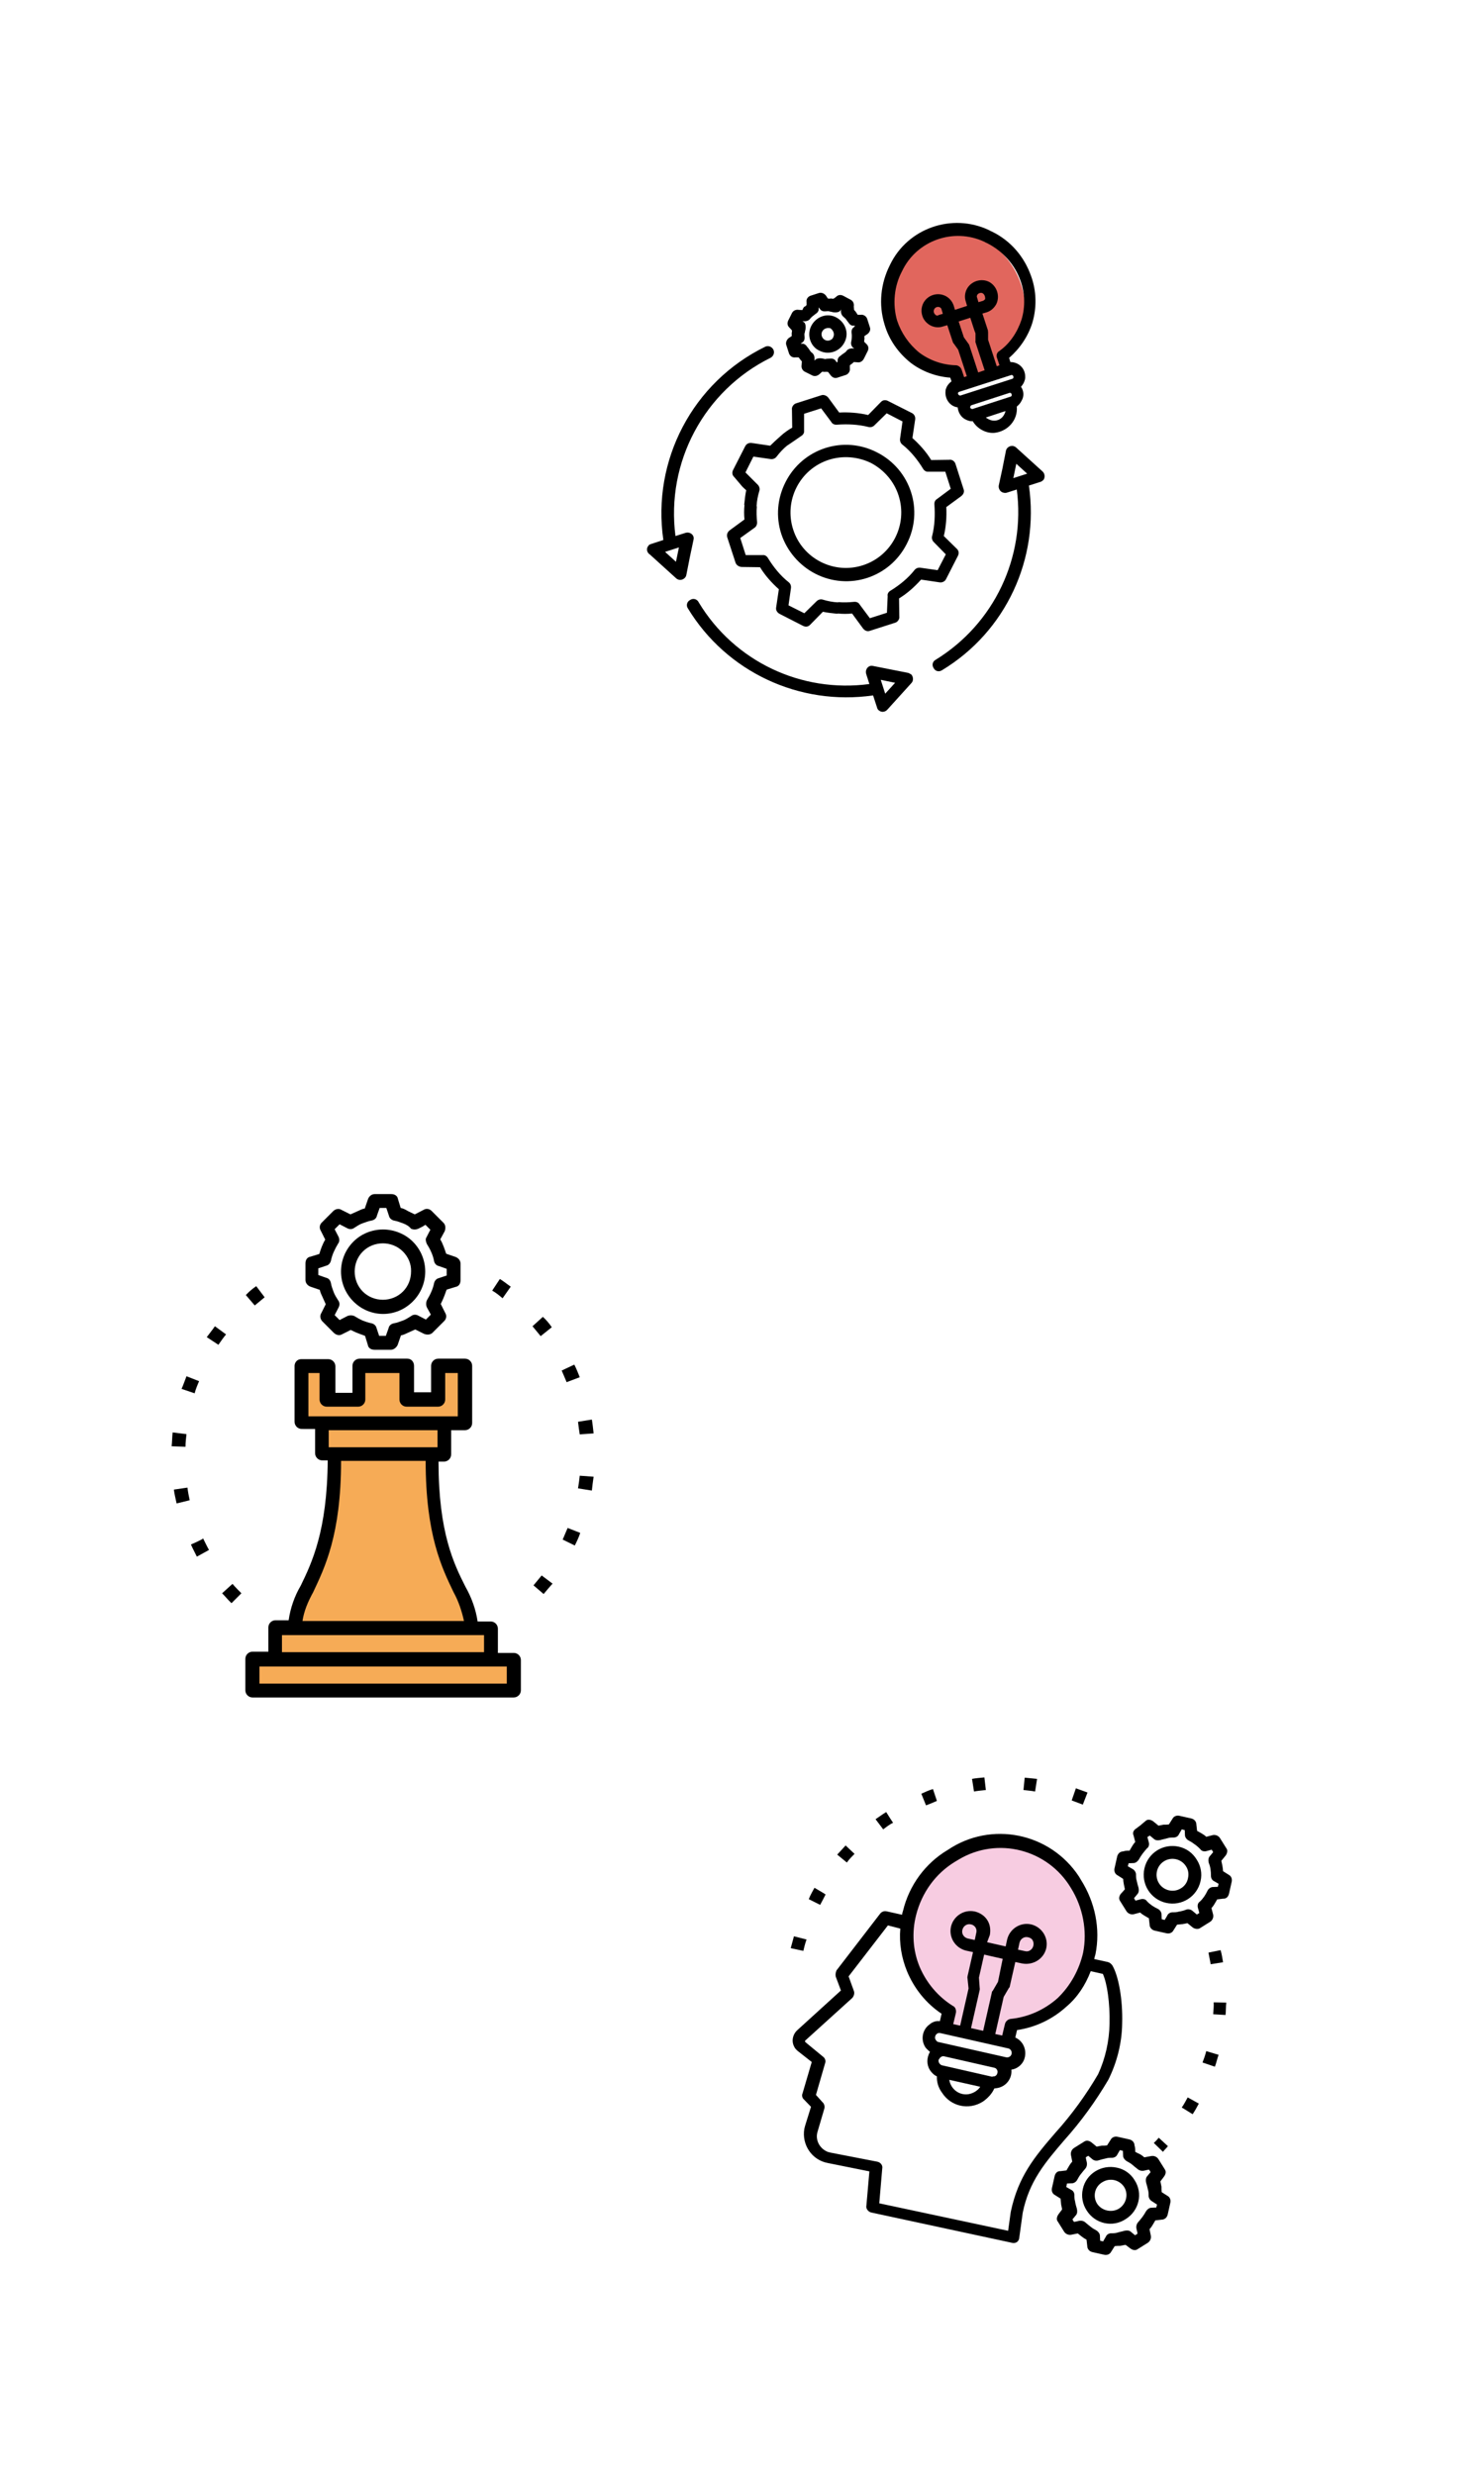<?xml version="1.0" encoding="utf-8"?>
<!-- Generator: Adobe Illustrator 25.0.0, SVG Export Plug-In . SVG Version: 6.00 Build 0)  -->
<svg version="1.1" id="Livello_1" xmlns="http://www.w3.org/2000/svg" xmlns:xlink="http://www.w3.org/1999/xlink" x="0px" y="0px"
	 viewBox="0 0 600 1000" style="enable-background:new 0 0 600 1000;" xml:space="preserve">
<style type="text/css">
	.st0{fill-rule:evenodd;clip-rule:evenodd;fill:#E1665D;}
	.st1{fill-rule:evenodd;clip-rule:evenodd;}
	.st2{fill-rule:evenodd;clip-rule:evenodd;fill:#F6AB56;}
	.st3{fill:#F7CCE1;}
</style>
<g>
	
		<ellipse transform="matrix(0.951 -0.309 0.309 0.951 -19.078 125.985)" class="st0" cx="387.9" cy="123.2" rx="26.3" ry="29.7"/>
	<path class="st1" d="M378.7,124.1c-0.9,0.3-1.4,1.3-1.1,2.2c0.1,0.4,0.4,0.7,0.7,1l0,0c0.5,0.3,0.9,0.3,1.2,0l1.7-0.5l-0.5-1.7
		C380.6,124.3,379.6,123.8,378.7,124.1L378.7,124.1z M333.9,132.7c-1.3,0.4-2.1,1.9-1.6,3.2c0.4,1.3,1.9,2.1,3.2,1.6
		c0.6-0.2,1.2-0.6,1.4-1.3l0,0c0.6-1.2,0.1-2.7-1.2-3.6C335.4,132.6,334.7,132.4,333.9,132.7z M328,131.7c1.9-3.7,6.3-5.4,10-3.5
		c3.7,1.9,5.4,6.3,3.5,10l-0.1,0.2l0,0c-1.9,3.7-6.4,5.2-10.1,3.3C327.7,140.1,326.1,135.4,328,131.7L328,131.7L328,131.7z
		 M329.8,126.8c0.7-0.4,1.3-1.2,1.2-2l0-0.6l0.4,0.5c0.5,0.9,1.4,1.2,2.4,1.1c0.6,0,1.2-0.2,1.7,0.1c0.6,0,1.1,0.3,1.7,0.3
		c0.9,0.1,1.9,0,2.5-0.6l0.4-0.6l-0.1,0.4c-0.1,0.9,0.2,1.8,0.8,2.4c0.3,0.3,0.9,0.8,1.2,1.1l0.1,0.2c0.4,0.5,0.7,1,1,1.3
		c0.4,0.7,1.2,1.3,2,1.2l0.6,0l-0.3,0.5c-0.9,0.5-1.2,1.4-1.1,2.4c0.2,1.2,0.1,2.2-0.1,3.4c-0.3,0.9,0,1.9,0.6,2.5l0.6,0.4l-0.6,0
		c-0.9-0.1-1.8,0.2-2.4,0.8c-0.3,0.5-0.8,0.9-1.3,1.2s-1,0.7-1.3,1c-0.7,0.4-1.3,1.2-1.1,2.2l-0.3,0.5l-0.4-0.5
		c-0.5-0.9-1.4-1.2-2.4-1.1c-0.6,0-1,0.1-1.6,0.1l-0.2,0.1c-0.6,0-1.1-0.3-1.7-0.3c-0.9-0.1-1.9,0-2.5,0.6l-0.3,0.3l0-0.6
		c0.1-0.9-0.2-1.8-0.8-2.4c-0.5-0.3-0.9-0.8-1.2-1.3s-0.7-1-1-1.3c-0.4-0.7-1.2-1.3-2-1.2l-0.6,0l0.5-0.4c0.9-0.5,1.2-1.4,1.1-2.4
		c0-0.6-0.2-1.2,0.1-1.7l0,0c0-0.6,0.3-1.1,0.3-1.7c0.1-0.9,0-1.9-0.6-2.5l-0.7-0.4l0.6,0c0.9,0.1,1.8-0.2,2.4-0.8
		C327.9,128.2,328.9,127.5,329.8,126.8L329.8,126.8z M325.1,124c0.4-0.1,0.7-0.4,1-0.7l0-1.2c-0.2-1.2,0.5-2.2,1.6-2.6l3.4-1.1
		c0.9-0.3,2.1,0.1,2.8,1l0.8,1.2c0.4,0.1,0.9,0.1,1.2,0c0.4,0.1,0.9,0.1,1.1,0.1l1-0.7c0.8-0.9,1.9-1,2.9-0.5l1.5,0.8l1.5,0.8
		c1,0.5,1.5,1.6,1.3,2.7l0.1,1.4c0.3,0.3,0.4,0.5,0.7,0.8l0.1,0.2c0.3,0.3,0.4,0.7,0.7,1l1.2,0c1.2-0.2,2.3,0.7,2.6,1.6l1.1,3.4l0,0
		c0.4,1.1-0.1,2.1-1,2.8l-1.2,0.8c-0.1,0.4,0.1,0.8,0,1.2c-0.1,0.4-0.1,0.9-0.1,1.1l0.9,0.9c0.9,0.8,1,1.9,0.5,2.9l-1.5,3
		c-0.5,1-1.5,1.7-2.6,1.5l-1.5-0.1c-0.3,0.3-0.6,0.6-0.8,0.7c-0.3,0.3-0.7,0.4-0.8,0.7l0,1.2c0.2,1.2-0.7,2.3-1.6,2.6l-3.4,1.1l0,0
		c-1.1,0.4-2.1-0.1-2.8-1l-1-1.3c-0.4-0.1-0.6,0-1.1-0.1l-0.2,0.1c-0.4-0.1-0.9-0.1-1.1-0.1l-1.1,1c-0.8,0.7-1.9,1-2.9,0.5l-3-1.5
		l0,0c-1-0.5-1.5-1.6-1.3-2.7l0.1-1.5c-0.3-0.3-0.6-0.6-0.7-0.8l0,0c-0.3-0.3-0.4-0.7-0.7-0.8l-1.2,0c-1.2,0.2-2.2-0.5-2.6-1.6
		l-1.1-3.4c-0.3-0.9,0.1-2.1,1-2.8l1.2-0.8c0.1-0.4-0.1-0.8,0-1.2c0.1-0.4,0.1-0.9,0.1-1.1l-1-1.1c-0.9-0.8-1-1.9-0.5-2.9l1.5-3
		c0.5-1,1.6-1.5,2.7-1.3l1.5,0.1C324.7,124.5,325,124.2,325.1,124L325.1,124z M335.1,185.8c-11.8,3.8-18.2,16.5-14.4,28.2
		c3.8,11.8,16.5,18.2,28.2,14.4c11.8-3.8,18.2-16.5,14.4-28.2c-1.8-5.6-5.8-10.3-11.1-13.1C346.9,184.5,340.7,184,335.1,185.8z
		 M317.6,194.8c6.9-13.6,23.4-19,37-12c13.6,6.9,19,23.4,12,37c-6.9,13.6-23.4,19-37,12c-6.4-3.3-11.4-9.1-13.7-16
		C313.6,208.7,314.3,201.3,317.6,194.8z M323.9,176.2c0.7-0.4,1.3-1.2,1.2-2l0-7l6.9-2.2l4.1,5.5c0.5,0.9,1.4,1.2,2.4,1.1
		c4.2-0.3,8.5-0.1,12.5,0.9c0.9,0.3,1.9,0,2.5-0.6l5-4.9l6.4,3.3l-1,7c-0.1,0.9,0.2,1.8,1,2.4c3.3,2.6,6.1,6.1,8.3,9.7
		c0.4,0.7,1.2,1.3,2,1.2l7,0l2.2,6.9l-5.5,4.1c-0.9,0.5-1.2,1.4-1.1,2.4c0.3,4.2,0.1,8.5-0.9,12.5c-0.3,0.9,0,1.9,0.6,2.5l4.9,5
		l-3.3,6.4l-7-1c-0.9-0.1-1.8,0.2-2.4,1c-2.6,3.3-6.1,6.1-9.7,8.3c-0.7,0.4-1.3,1.2-1.1,2.2l-0.3,6.7l-6.9,2.2l-4.1-5.5
		c-0.5-0.9-1.4-1.2-2.4-1.1c-2,0.2-4.2,0.3-6.2,0.1l-0.2,0.1c-2.1-0.1-4.1-0.5-6.1-1.1c-0.9-0.3-1.9,0-2.5,0.6l-5,4.9l-3.2-1.6
		c0,0-3-1.5-3.2-1.6l1-7c0.1-0.9-0.2-1.8-1-2.4c-3.3-2.6-6.1-6.1-8.3-9.7c-0.4-0.7-1.2-1.3-2-1.2l-7,0l-2.2-6.9l5.7-4.1
		c0.7-0.4,1.2-1.4,1.1-2.4c-0.2-2-0.3-4.2-0.1-6.2l-0.1-0.2c0.1-2.1,0.5-4.1,1.1-6.1c0.3-0.9,0-1.9-0.6-2.5l-2.5-2.5l0,0l-2.5-2.5
		l1.5-3l0.1-0.2l1.6-3.2l7,1c0.9,0.1,1.8-0.2,2.4-1c1.3-1.7,2.7-3.2,4.3-4.5l0.2-0.1C320.4,178.6,322.2,177.4,323.9,176.2
		L323.9,176.2z M315.6,176.2c1.4-1.3,3.1-2.5,4.7-3.4l-0.1-7.2c-0.2-1.2,0.7-2.3,1.6-2.6l10.3-3.3c0.9-0.3,2.1,0.1,2.8,1l4.4,6
		c3.9-0.2,7.9,0.1,11.7,1l5.1-5.2c0.8-0.9,1.9-1,2.9-0.5l9.7,4.9c1,0.5,1.5,1.6,1.3,2.7l-1.1,7.4c2.9,2.6,5.6,5.6,7.6,8.9l7.2-0.1
		c1.2-0.2,2.2,0.5,2.6,1.6l3.3,10.3c0.4,1.1-0.1,2.1-1,2.8l-6,4.4c0.2,3.9-0.1,7.9-1,11.7l5.2,5.1c0.9,0.8,1,1.9,0.5,2.9l-4.8,9.4
		c-0.5,1-1.6,1.5-2.7,1.3l-7.4-1.1c-2.6,2.9-5.6,5.6-8.9,7.6l0.1,7.2c0.2,1.2-0.7,2.3-1.6,2.6l-10.3,3.3c-1.1,0.4-2.1-0.1-2.8-1
		l-4.4-6c-1.8,0.2-3.9,0.2-5.8,0l-0.2,0.1c-1.9-0.2-3.9-0.4-5.8-0.8l-5.1,5.2c-0.8,0.9-1.9,1-2.9,0.5l-9.4-4.8
		c-1-0.5-1.7-1.5-1.5-2.6l1.1-7.4c-2.9-2.6-5.6-5.6-7.6-8.9l-7.5-0.1c-1.1-0.1-2.1-0.8-2.4-1.7l-3.3-10.1c-0.4-1.1-0.1-2.2,0.9-3
		l6-4.4c-0.2-1.8-0.2-3.9,0-5.8l-0.1-0.2c0.2-1.9,0.4-3.9,0.8-5.8l-1.5-1.4l0,0l-3.3-3.9c-0.9-0.8-1-1.9-0.5-2.9l2.4-4.7l0.1-0.2
		l2.4-4.7c0.5-1,1.6-1.5,2.7-1.3l7.4,1.1C312.6,178.9,314,177.6,315.6,176.2L315.6,176.2z M410.9,187.4l-1.2,5.8l5.6-1.8
		L410.9,187.4z M405.3,189.3l1.4-7.1c0.2-1.3,1.6-2.2,2.9-2c0.4,0.1,0.9,0.3,1.2,0.6l10.6,9.6c1.1,0.9,1.2,2.5,0.5,3.5
		c-0.3,0.3-0.8,0.7-1.2,0.8l-4.7,1.5c4.3,29.6-9.3,59-35.1,74.6c-1.2,0.8-2.7,0.5-3.4-0.8c-0.8-1.2-0.5-2.7,0.8-3.4l0,0
		c23.6-14.5,36.4-41.4,32.8-68.8l-4.1,1.3c-0.4,0.1-0.8,0.1-1.2,0c-1.3-0.2-2.2-1.6-2-2.9l0,0L405.3,189.3L405.3,189.3z
		 M361.9,275.9l-5.8-1.2l1.8,5.6L361.9,275.9z M360.1,270.5l7.1,1.4c0.4,0.1,0.7,0.4,1.2,0.6c0.9,0.9,1,2.6,0.1,3.5l-9.6,10.6
		c-0.9,1.1-2.4,1.4-3.5,0.5c-0.5-0.3-0.7-0.8-0.8-1.2l-1.6-4.9c-29.8,4.3-59.3-9.5-74.9-35.2c-0.8-1.2-0.3-2.8,1-3.4
		c1.2-0.8,2.8-0.3,3.4,1c14.4,23.9,41.5,36.7,69,33l-1.3-4.1l0,0c-0.4-1.3,0.3-2.8,1.6-3.2c0.4-0.1,0.8-0.1,1.2,0L360.1,270.5
		L360.1,270.5z M273.3,227l1.2-5.8l-5.6,1.8L273.3,227L273.3,227z M278.9,225.2l-1.4,7.1c-0.2,1.3-1.6,2.2-2.9,2
		c-0.4-0.1-0.9-0.3-1.2-0.6l-10.6-9.6c-1.3-0.8-1.6-2.4-0.7-3.5c0.3-0.5,0.8-0.7,1.2-0.8l4.9-1.6c-4.7-32.2,11.9-63.8,41.2-78.1
		c1.2-0.6,2.7,0,3.3,1.2c0.6,1.2,0,2.7-1.2,3.3c-26.7,13.2-42.3,42.1-38.4,72l4.1-1.3l0,0c1.3-0.4,2.8,0.3,3.2,1.6
		c0.1,0.4,0.1,0.8,0,1.2L278.9,225.2L278.9,225.2z M393.3,170.2c-1,0.1-1.9-0.2-2.9-0.7l-0.2-0.1c-1.7-0.9-2.8-2.8-3-4.8
		c-3.2-0.4-5.3-3.5-4.9-6.7c0-0.6,0.3-1.1,0.5-1.6l0.1-0.2c0.4-0.7,1-1.4,1.8-2l-0.5-1.5c-5.7-0.4-11.4-2.5-16-6
		c-5-4-8.8-9.3-10.6-15.6c-2.4-7.9-1.6-16.4,2.2-23.9c7.1-14.9,25.1-21.2,40.1-14.1c0.5,0.3,0.7,0.4,1.2,0.6c7.4,3.6,13,10,15.8,18
		c2.2,6.1,2.3,12.7,0.5,18.8c-1.7,5.5-5.1,10.5-9.4,14.2l0.5,1.7c3.3,0,5.9,2.4,6,5.7c0.1,1-0.2,1.9-0.7,2.9c-0.3,0.5-0.7,1.1-1,1.4
		c1.2,1.7,1.3,3.9,0.2,5.7l0,0c-0.5,1-1.1,1.6-1.9,2.3c0.5,5.4-3.6,10-9,10.6C398.8,175.2,395.1,173.3,393.3,170.2L393.3,170.2z
		 M408.5,160.3c0.2-0.1,0.4-0.1,0.5-0.4c0.1-0.2,0.1-0.4,0-0.6c-0.1-0.2-0.1-0.4-0.4-0.5l0,0c-0.2-0.1-0.4-0.1-0.6,0l-15.1,4.9
		c-0.2,0.1-0.4,0.1-0.5,0.4c-0.3,0.5-0.1,0.9,0.4,1.1l0,0c0.2,0.1,0.4,0.1,0.6,0L408.5,160.3L408.5,160.3z M392.3,128.4l-4.7,1.5
		l2.1,6.4l1.8,2.5c0.1,0.2,0.4,0.5,0.4,0.7l3.6,11l2.6-0.9l-3.6-11c-0.1-0.2-0.2-0.6-0.1-0.8l0-3.1
		C394.3,134.7,392.3,128.4,392.3,128.4z M386.1,125.2l-0.5-1.7c-1.2-3.6-4.9-5.4-8.4-4.3c-3.6,1.2-5.4,4.9-4.3,8.4
		c0.5,1.7,1.8,3.1,3.3,3.9l0,0c1.5,0.8,3.4,1,5.1,0.4l1.7-0.5l2.2,6.7c0.1,0.2,0.2,0.6,0.4,0.7l1.8,2.5l3.5,10.7l-1.1,0.4l-1-3l0,0
		c-0.3-0.9-1.2-1.7-2.2-1.8c-5.4-0.1-10.6-1.9-14.9-5.1c-4.2-3.4-7.3-7.9-9-13c-1.9-6.6-1.2-13.9,2-19.9
		c5.9-12.5,20.9-17.7,33.3-11.9c0.5,0.3,0.7,0.4,1.2,0.6c6.2,3.2,11,8.4,13.4,15.1c1.8,5,2,10.5,0.4,15.8c-1.7,5.1-4.7,9.6-8.9,12.6
		c-1.1,0.6-1.4,1.9-1,2.8l1,3L403,148l-3.5-10.7l0-3.1c-0.1-0.2,0-0.6-0.1-0.8l-2.2-6.7l1.7-0.5c1.7-0.5,3.1-1.8,3.9-3.3l0,0
		c1.6-3.2,0.3-7.3-2.9-9c-3.2-1.6-7.3-0.3-9,2.9c-0.8,1.5-1,3.4-0.4,5.1l0.5,1.7L386.1,125.2z M397.3,118.5c-0.7-0.4-1.9,0-2.2,0.7
		c-0.3,0.5-0.1,0.9,0,1.2l0.5,1.7l1.7-0.5c0.4-0.1,0.7-0.4,1-0.7l0,0C398.4,120,398.1,119,397.3,118.5L397.3,118.5L397.3,118.5z
		 M398.6,168.7c0.3,0.3,0.6,0.4,1.1,0.7c2.5,1.3,5.3,0.3,6.4-2.1c0.1-0.2,0.4-0.7,0.4-1.2L398.6,168.7z M388.4,159.8l20.8-6.7
		c0.2-0.1,0.4-0.1,0.5-0.4s0.1-0.4,0-0.6s-0.1-0.4-0.4-0.5c-0.2-0.1-0.4-0.1-0.6,0l-20.8,6.7c-0.2,0.1-0.4,0.1-0.5,0.4l0,0
		c-0.2,0.1-0.1,0.2,0,0.6C387.6,159.7,388.1,159.9,388.4,159.8L388.4,159.8z"/>
</g>
<g>
	<polygon class="st2" points="206.5,684 208,669.4 198.9,670.7 198.9,657.8 190.9,655.2 176.9,617.4 174.5,590.5 179.6,586.1 
		179.1,575 187.6,575 186.2,553.2 176.9,551.4 176.9,563.2 166.3,565.7 162.9,551.4 145.6,553.2 145.1,565.4 132.9,565.4 
		132.9,551.4 122.3,551.4 122.3,573.6 128.9,574.8 130.3,586.1 136.3,590.5 131.2,625.4 122.3,646.3 118.5,658.1 111.8,659.2 
		110.9,667.6 108.3,670.1 102.1,670.7 102.1,682.9 	"/>
	<path class="st1" d="M219.8,644.1c1.1-1.3,2.4-2.9,3.6-4.2l-4.4-3.3c-1.1,1.3-2.2,2.7-3.3,4L219.8,644.1L219.8,644.1z M154.9,496.8
		c4.4,0,8.9,1.8,12,4.9l0,0c6.7,6.7,6.7,17.5,0,24.2l0,0l0,0c-6.7,6.7-17.3,6.7-24,0l0,0l0,0c-6.7-6.7-6.7-17.5,0-24.2
		C146,498.6,150.3,496.8,154.9,496.8L154.9,496.8z M162.9,505.7c-4.4-4.4-11.8-4.4-16.2,0c-4.4,4.4-4.4,11.8,0,16.2
		c4.4,4.4,11.8,4.4,16.2,0c2.2-2.2,3.3-5.1,3.3-8.2C166.3,510.8,165.1,507.9,162.9,505.7z M162,488.1l-1.1-3.6c-0.2-1.3-1.3-2-2.7-2
		h-6.7c-1.1,0-2.2,0.7-2.7,2l-1.3,3.8c-1.1,0.2-2,0.7-2.9,1.1c-0.9,0.4-2,0.9-2.9,1.3l-3.6-1.8c-1.1-0.7-2.4-0.4-3.3,0.4l-4.7,4.7
		c-0.9,0.9-1.1,2.2-0.4,3.3l1.8,3.6c-1.1,1.8-1.8,3.8-2.4,5.8l-3.6,1.1c-1.3,0.2-2,1.3-2,2.7v6.7c0,1.1,0.7,2.2,2,2.7l3.8,1.3
		c0.2,1.1,0.7,2,1.1,2.9s0.9,2,1.3,2.9l-1.8,3.6c-0.7,1.1-0.4,2.4,0.4,3.3l2.4,2.4c0,0,2,2,2.2,2.2c0.9,0.9,2.2,1.3,3.3,0.7l3.6-1.8
		c0.9,0.4,1.8,0.9,2.9,1.3l0,0c0.9,0.4,2,0.7,2.9,1.1l1.1,3.6c0.2,1.3,1.3,2,2.7,2h6.7c1.1,0,2.2-0.9,2.7-2l1.3-3.8
		c1.1-0.2,2-0.7,2.9-1.1c0.9-0.4,2-0.9,2.9-1.3l3.6,1.8c1.1,0.4,2.4,0.4,3.3-0.4l2.2-2.2l0.2-0.2l2.4-2.4c0.9-0.9,1.1-2.2,0.4-3.3
		l-1.8-3.6c0.4-0.9,0.9-1.8,1.3-2.9l0,0c0.4-0.9,0.7-2,1.1-2.9l3.6-1.1c1.3-0.2,2-1.3,2-2.7v-6.7c0-1.1-0.7-2.2-2-2.7l-3.8-1.3
		c-0.7-2-1.3-4-2.4-5.8l1.8-3.3c0.4-1.1,0.4-2.4-0.4-3.3l-4.9-4.9c-0.9-0.9-2.2-1.1-3.3-0.4l-3.1,1.6l0,0l-0.4,0.2
		c-0.9-0.4-1.8-0.9-2.7-1.3C164,488.8,163.1,488.3,162,488.1L162,488.1z M162.9,494.3c-1.1-0.4-2.4-0.9-3.6-1.1
		c-0.9-0.2-1.8-0.9-2-1.8l-1.1-3.3h-2.7l-1.1,3.1c-0.2,1.1-1.1,1.8-2.2,2c-1.3,0.2-2.4,0.7-3.6,1.1s-2.2,1.1-3.3,1.8
		c-0.9,0.7-2,0.7-2.9,0.2l-3.1-1.6l-2,2l1.6,3.1c0.4,0.9,0.4,2-0.2,2.7c-1.3,2.2-2.4,4.4-2.9,6.9c-0.2,0.9-0.9,1.8-1.8,2l-3.3,1.1
		v2.7l3.1,1.1c1.1,0.2,1.8,1.1,2,2.2c0.2,1.3,0.7,2.4,1.1,3.6l0,0c0.4,1.1,1.1,2.2,1.8,3.3c0.7,0.9,0.7,2,0.2,2.9l-1.6,3.1l2,2
		l3.1-1.6c0.9-0.4,2-0.4,2.9,0c1.1,0.7,2.2,1.3,3.3,1.8c1.1,0.4,2.4,0.9,3.6,1.1c0.9,0.2,1.8,0.9,2,1.8l1.1,3.3h2.7l1.1-3.1
		c0.2-1.1,1.1-1.8,2.2-2c1.3-0.2,2.4-0.7,3.6-1.1l0,0c1.1-0.4,2.2-1.1,3.3-1.8c0.9-0.7,2-0.7,2.9-0.2l3.1,1.6l2-2l-1.6-2.9
		c-0.4-0.9-0.4-2,0-2.9c1.3-2.2,2.4-4.4,2.9-6.9c0.2-0.9,0.9-1.8,1.8-2l3.3-1.1v-2.7l-3.1-1.1c-1.1-0.2-1.8-1.1-2-2
		c-0.4-2.4-1.6-4.9-2.9-6.9c-0.4-0.9-0.7-2-0.2-2.7l1.6-3.1l-2-2l-1.1,0.7l0,0l-1.8,0.9c-0.9,0.4-2,0.4-2.9,0
		C165.4,495.5,164.3,494.8,162.9,494.3L162.9,494.3z M121.8,549.2h10.9c1.6,0,2.9,1.3,2.9,2.9v10.7h6.9v-10.9c0-1.6,1.3-2.9,2.9-2.9
		h19.3c1.6,0,2.7,1.3,2.7,2.9v10.7h6.9v-10.7c0-1.6,1.3-2.9,2.9-2.9H188c1.6,0,2.9,1.3,2.9,2.9V575c0,1.6-1.3,2.9-2.9,2.9h-5.6v9.8
		c0,1.6-1.3,2.9-2.9,2.9l0,0h-2.2c0,28.7,6.2,41.3,10.9,50.6c2.4,4.2,4.2,9.1,4.9,14h5.3c1.6,0,2.9,1.3,2.9,2.9l0,0v9.8h6.4
		c1.6,0,2.9,1.3,2.9,2.9l0,0v12.2c0,1.6-1.3,2.9-2.9,2.9l0,0H102.1c-1.6,0-2.9-1.3-2.9-2.9v-12.7c0-1.6,1.3-2.9,2.9-2.9l0,0h6.4
		v-9.8c0-1.6,1.3-2.9,2.9-2.9l0,0h5.3c0.7-4.9,2.4-9.8,4.9-14c4.4-9.1,10.7-22,10.9-50.6h-2.2c-1.6,0-2.9-1.3-2.9-2.9v-9.8H122
		c-1.6,0-2.9-1.3-2.9-2.9v-22.7C119.2,550.3,120.3,549.2,121.8,549.2z M129.8,554.8h-5.1v17.5h60.4v-17.5H180v10.7
		c0,1.6-1.3,2.9-2.9,2.9h-12.7c-1.6,0-2.9-1.3-2.9-2.9v-10.7h-13.8v10.7c0,1.6-1.3,2.9-2.9,2.9h-12.7c-1.6,0-2.9-1.3-2.9-2.9v-10.7
		H129.8z M104.9,680.3h100v-6.9h-100V680.3L104.9,680.3z M114,667.6h81.7v-6.9H114V667.6z M122.3,655h65.3c-0.9-4-2.2-8-4.2-11.6
		c-4.7-9.8-11.3-23.1-11.3-53.1h-34.2c0,30-6.7,43.3-11.3,53.1C124.5,647.2,122.9,651,122.3,655L122.3,655z M132.9,584.8h44v-6.9
		h-44V584.8z M232.4,624.5c0.9-1.8,1.6-3.3,2.2-5.1l-5.1-2c-0.7,1.6-1.3,3.1-2,4.7L232.4,624.5L232.4,624.5z M239.3,602.3
		c0.2-1.8,0.4-3.6,0.7-5.6l-5.6-0.4c-0.2,1.8-0.4,3.3-0.7,5.1L239.3,602.3L239.3,602.3z M240,579.2c-0.2-1.8-0.4-3.8-0.7-5.6
		l-5.6,0.9c0.2,1.8,0.4,3.3,0.7,5.1L240,579.2L240,579.2z M234.4,556.5c-0.7-1.8-1.3-3.3-2.2-5.1l-5.1,2.4c0.7,1.6,1.3,3.1,2,4.7
		L234.4,556.5L234.4,556.5z M223.1,536.3c-1.1-1.6-2.2-2.9-3.6-4.2l-4.2,3.8c1.1,1.3,2.2,2.7,3.3,4L223.1,536.3L223.1,536.3z
		 M206.5,519.9c-1.6-1.1-2.9-2.2-4.4-3.1l-3.1,4.7c1.6,0.9,2.9,2,4.2,3.1L206.5,519.9L206.5,519.9z M103.6,519.7
		c-1.6,1.1-2.9,2.2-4.2,3.6l3.6,4.2c1.3-1.1,2.7-2.2,4-3.3L103.6,519.7z M86.9,535.9c-1.1,1.6-2.2,2.9-3.3,4.4l4.7,3.1
		c0.9-1.3,2-2.9,3.1-4.2L86.9,535.9L86.9,535.9z M75.4,556.1c-0.7,1.8-1.3,3.6-2,5.1l5.3,1.8c0.4-1.6,1.1-3.3,1.8-4.9L75.4,556.1z
		 M69.8,578.8c-0.2,1.8-0.2,3.8-0.4,5.6l5.6,0.2c0-1.8,0.2-3.3,0.4-5.1L69.8,578.8L69.8,578.8z M70.3,601.9c0.2,1.8,0.7,3.6,1.1,5.6
		l5.3-1.3c-0.4-1.8-0.7-3.3-0.9-5.1L70.3,601.9L70.3,601.9z M77.2,624.1c0.7,1.6,1.6,3.3,2.4,4.9l4.9-2.7c-0.9-1.6-1.6-3.1-2.4-4.7
		C82.3,621.9,77.2,624.1,77.2,624.1z M89.8,643.8c1.3,1.3,2.4,2.7,3.8,4l4-4c-1.3-1.3-2.4-2.4-3.6-3.8L89.8,643.8z"/>
</g>
<g>
	<circle class="st3" cx="404.5" cy="781.5" r="36.7"/>
	
		<ellipse transform="matrix(0.221 -0.975 0.975 0.221 -489.653 1022.478)" class="st3" cx="394.9" cy="817.6" rx="6" ry="14.1"/>
	<path class="st1" d="M442.4,791.6l5.5,1.2c0.8,0.2,1.3,0.7,1.8,1.3c2.5,4.2,4.3,13.7,4,23.6c-0.1,7.8-2.1,15.7-5.6,22.7
		c-5.2,8.8-11,16.8-17.8,24.4c-7.8,9.1-14.2,16.6-16.8,29.3l-1.4,10.1c-0.1,1.5-1.4,2.4-2.8,2.1c-0.2,0-0.2,0-0.4-0.1l-56.7-12.2
		c-1.2-0.3-2.2-1.6-1.9-2.8l1.2-13.8l-16.9-3.4c-6.3-1.2-10.5-7.3-9.4-13.8c0.1-0.4,0.2-0.8,0.3-1.2l2.4-7.7l-2.9-3
		c-0.7-0.6-0.9-1.7-0.5-2.5l3.7-12.6l-5.6-4.4c-0.7-0.6-1.2-1.1-1.5-1.8l0,0c-1.2-2.2-0.6-5,1.3-6.7l17.6-16l-2.1-5.6
		c-0.2-0.9,0-1.7,0.3-2.5l0,0l17.7-23c0.6-0.7,1.5-1.1,2.5-0.9l6.3,1.4c0.1-0.6,0.2-1,0.4-1.6c2.5-10.3,9-19.2,18.1-24.6
		c17.5-11.8,41.3-7,53,10.7c0.3,0.5,0.6,1,0.9,1.5c5.6,8.9,7.9,19.6,5.8,30C442.7,790.4,442.5,791,442.4,791.6L442.4,791.6z
		 M451.6,875.9c-6.3-1.4-12.5,2.5-13.8,8.6c-0.7,3-0.1,6.1,1.5,8.6l0,0c3.4,5.5,10.5,7.1,15.8,3.6c5.5-3.4,7.1-10.5,3.6-15.8
		C457.2,878.4,454.6,876.5,451.6,875.9L451.6,875.9z M454.5,883.7c1.9,3,0.8,7-2.2,8.8c-2.9,1.7-6.8,0.8-8.7-2l0,0
		c-1.9-3-1-7,2.2-8.8C448.8,879.9,452.6,880.8,454.5,883.7L454.5,883.7z M459,869.5c0-0.9,0-1.7-0.3-2.6c0-1.1-0.8-2.1-2-2.4
		l-4.9-1.1c-1-0.2-2.2,0.1-2.8,1.3l-1.4,2.2c-0.7,0.1-1.3,0.1-2.2,0.1c-0.7,0.1-1.3,0.3-2,0.4l-2.2-1.8c-0.9-0.6-1.9-0.9-2.9-0.2
		l-4,2.5c-1,0.6-1.5,1.8-1.3,2.9l0.5,2.5l0,0l0,0.2c-0.5,0.5-0.9,1.1-1.2,1.6l0,0c-0.3,0.6-0.7,1.1-1.1,1.9l-2.4,0.3
		c-1.3-0.1-2.1,0.8-2.4,2l-1.1,4.9c-0.2,1,0.1,2.2,1.3,2.8l2.2,1.4c0.1,0.7,0.1,1.3,0.2,2l0,0.2c0.1,0.7,0.3,1.3,0.4,2l0,0.2l-1.5,2
		c-0.6,0.9-0.9,2.1-0.2,2.9l2.5,4c0.6,1,1.8,1.5,2.9,1.3l2.5-0.5l0,0l0.2,0c1.1,0.9,2.2,1.8,3.5,2.5l0.3,2.6c0,1.1,0.8,2.1,2,2.4
		l4.9,1.1c1,0.2,2.2-0.1,2.8-1.3l1.4-2.2c0.7-0.1,1.3-0.1,2.2-0.1c0.7-0.1,1.3-0.3,2-0.4l0.2,0l2,1.5c0.9,0.6,1.9,0.9,2.9,0.2l4-2.5
		c1-0.6,1.5-1.8,1.3-2.9l-0.5-2.5l0,0l0-0.2c0.5-0.5,0.9-1.1,1.2-1.6l0,0c0.3-0.6,0.7-1.1,1.1-1.9l2.6-0.3c1.1,0,2.1-0.8,2.4-2
		l1.1-4.9l0,0c0.2-1-0.1-2.2-1.3-2.8l-2.2-1.4c-0.1-0.7-0.1-1.3-0.1-2.2c-0.1-0.7-0.3-1.3-0.4-2l0-0.2l1.5-2
		c0.6-0.9,0.9-1.9,0.2-2.9l-2.5-4c-0.6-1-1.8-1.5-2.9-1.3l-2.7,0.5l0,0l-0.2,0c-0.5-0.5-1.1-0.9-1.6-1.2
		C460.3,870.2,459.5,869.8,459,869.5L459,869.5z M457.8,874.7c-0.7-0.6-1.5-1-2.2-1.4s-1.4-1.2-1.5-2l-0.1-2.2l-1.2-0.3l-1,1.7
		c-0.4,1-1.4,1.4-2.2,1.4c-0.9,0-1.7,0-2.6,0.3l0,0c-0.9,0.2-1.8,0.4-2.7,0.7s-1.8,0.2-2.5-0.3l-1.8-1.5l-1,0.6l0.1,0.7l0,0l0.3,1.3
		c0.2,0.9,0,1.9-0.6,2.6s-1.2,1.4-1.8,2.2c-0.6,0.7-1,1.5-1.4,2.2c-0.4,0.8-1.2,1.4-2,1.5l-2.2,0.1l-0.3,1.4l1.9,1.1
		c1,0.4,1.4,1.4,1.4,2.2c0,0.9,0,1.7,0.3,2.6l0,0.2c0.2,0.9,0.4,1.8,0.7,2.7c0.2,0.9,0.2,1.8-0.3,2.5l-1.5,1.8l0.6,1l0.7-0.1l0,0
		l1.3-0.3c0.9-0.2,1.9,0,2.6,0.6c0.7,0.6,1.4,1.2,2.2,1.8c0.7,0.6,1.5,1,2.2,1.4s1.4,1.2,1.5,2l0.1,2.2l1.2,0.3l1.1-1.9
		c0.4-1,1.4-1.4,2.2-1.4c0.9,0,1.7,0,2.6-0.3s1.8-0.4,2.7-0.7c0.9-0.2,1.8-0.2,2.5,0.3l1.8,1.5l1-0.6l-0.1-0.7l0,0l-0.3-1.3
		c-0.2-0.9,0-1.9,0.6-2.6s1.2-1.4,1.8-2.2s1-1.5,1.4-2.2s1.2-1.4,2-1.5l2.2-0.1l0.3-1.2l-2-1.3c-0.8-0.4-1.4-1.4-1.4-2.2
		s0-1.7-0.3-2.6c-0.2-0.9-0.4-1.8-0.7-2.7c-0.2-0.9-0.2-1.8,0.3-2.5l1.5-1.8l-0.6-1l-0.7,0.1l0,0l-1.3,0.3c-0.9,0.2-1.9,0-2.6-0.6
		C459.2,875.9,458.5,875.3,457.8,874.7L457.8,874.7z M476.6,746.2c-6.3-1.4-12.5,2.5-13.9,8.8c-1.4,6.3,2.5,12.5,8.8,13.9
		c6.3,1.4,12.5-2.5,13.9-8.8c0.7-3,0.1-6.1-1.5-8.6C482.2,748.7,479.7,746.9,476.6,746.2z M479.5,754.1c-1.9-3-5.9-3.9-8.9-2
		c-3,1.9-3.9,5.9-2,8.9c1.9,3,5.9,3.9,8.9,2c1.5-0.9,2.5-2.4,2.8-4C480.7,757.3,480.5,755.6,479.5,754.1z M484,739.8l-0.3-2.6
		c0-1.1-0.8-2.1-2-2.4l-4.9-1.1c-1-0.2-2.2,0.1-2.8,1.3l-1.4,2.2c-0.7,0.1-1.3,0.1-2.2,0.1c-0.7,0.1-1.3,0.3-2,0.4l-2.2-1.8
		c-0.9-0.6-2.1-0.9-2.9-0.2l-1.8,1.5l-0.2,0.2l-2,1.5c-1,0.6-1.5,1.8-1,2.7l0.7,2.7c-0.5,0.5-0.9,1.1-1.2,1.6
		c-0.3,0.6-0.7,1.1-1.1,1.9c-0.9,0-1.7,0-2.6,0.3c-1.1,0-2.1,0.8-2.4,2l-1.1,4.9l0,0c-0.2,1,0.1,2.2,1.3,2.8l2.2,1.4
		c0.1,1.5,0.4,2.9,0.7,4.2c-0.6,0.7-1.2,1.4-1.7,1.9c-0.6,0.9-0.9,1.9-0.2,2.9l2.5,4c0.6,1,1.8,1.5,2.9,1.3l2.7-0.7
		c0.5,0.5,1.1,0.9,1.6,1.2l0,0c0.6,0.3,1.1,0.7,1.9,1.1l0.3,2.6c0,1.1,0.8,2.1,2,2.4l4.9,1.1c1,0.2,2.2-0.1,2.8-1.3l1.4-2.2
		c0.7-0.1,1.3-0.1,2-0.2l0.2,0c0.7-0.1,1.3-0.3,2-0.4l2.2,1.8c0.9,0.6,2.2,0.7,2.9,0.2l4-2.5c1-0.6,1.5-1.8,1.3-2.9l-0.7-2.7
		c0.5-0.5,0.9-1.1,1.2-1.6c0.3-0.6,0.7-1.1,1.1-1.9l2.4-0.3c1.3,0.1,2.1-0.8,2.4-2l1.1-4.9c0.2-1-0.1-2.2-1.3-2.8l-2.2-1.4
		c-0.1-1.5-0.4-2.9-0.7-4.2l1.8-2.2c0.6-0.9,0.9-2.1,0.2-2.9l-2.5-4c-0.6-1-1.8-1.5-2.9-1.3l-2.7,0.7c-0.5-0.5-1.1-0.9-1.6-1.2
		C485.2,740.5,484.6,740.1,484,739.8L484,739.8z M482.8,745.1c-0.7-0.6-1.5-1-2.2-1.4c-0.8-0.4-1.4-1.2-1.5-2l-0.1-2.2l-1.2-0.3
		l-1.1,1.9c-0.4,1-1.4,1.4-2.2,1.4c-0.9,0-1.7,0-2.6,0.3s-1.8,0.4-2.7,0.7c-0.9,0.2-1.8,0.2-2.5-0.3l-1.8-1.5l-1,0.6l0.6,2.2
		c0.2,0.9,0,1.9-0.8,2.4c-0.6,0.7-1.2,1.4-1.8,2.2s-1,1.5-1.4,2.2s-1.2,1.4-2,1.5l-2.2,0.1l-0.3,1.2l1.9,1.1
		c0.8,0.4,1.4,1.4,1.4,2.2s0,1.7,0.3,2.6c0.2,0.9,0.4,1.8,0.7,2.7c0.2,0.9,0.2,1.8-0.3,2.5l-1.5,1.8l0.6,1l2.2-0.6
		c0.9-0.2,1.9,0,2.4,0.8c1.2,1.3,2.7,2.3,4.4,3.1c0.8,0.4,1.4,1.2,1.5,2l0.1,2.2l1.2,0.3l1-1.7c0.4-1,1.4-1.4,2.2-1.4
		c0.9,0,1.7,0,2.6-0.3l0.2,0c0.9-0.2,1.8-0.4,2.5-0.7c0.9-0.4,2-0.2,2.7,0.4l1.8,1.5l1-0.6l-0.6-2.2c-0.2-0.9,0-1.9,0.8-2.4
		c1.3-1.2,2.3-2.7,3.1-4.4c0.4-0.8,1.2-1.4,2-1.5l2.2-0.1l0.3-1.2l-1.7-1c-1-0.4-1.4-1.4-1.4-2.2c0-1.9-0.2-3.7-0.9-5.3
		c-0.2-0.9-0.2-1.8,0.3-2.5l1.5-1.8l-0.6-1l-2.2,0.6c-0.9,0.2-1.9,0-2.4-0.8C484.3,746.2,483.6,745.6,482.8,745.1L482.8,745.1z
		 M470.2,869.5l-3.7-3.6c0.8-0.7,1.4-1.4,2-2.1l3.7,3.4C471.7,867.9,470.8,868.7,470.2,869.5L470.2,869.5z M482.2,854.3
		c1-1.5,1.7-2.8,2.5-4.3l-4.5-2.5c-0.7,1.3-1.5,2.8-2.4,4.1C477.9,851.6,482.2,854.3,482.2,854.3z M491.2,835.1
		c0.6-1.6,0.9-3.2,1.5-4.8l-5-1.5c-0.4,1.6-0.9,3-1.5,4.6L491.2,835.1L491.2,835.1z M495.5,814.2c0.2-1.7,0.1-3.4,0.3-5l-5.1-0.1
		c0.1,1.5-0.1,3.2-0.2,4.8C490.2,813.9,495.5,814.2,495.5,814.2z M494.5,792.9c-0.3-1.6-0.5-3.3-1-4.9l-4.9,1
		c0.3,1.6,0.6,3.1,0.9,4.7L494.5,792.9L494.5,792.9z M439.7,724.3c-1.6-0.6-3.1-1.1-4.7-1.7l-1.7,4.9c1.6,0.6,2.9,1.1,4.5,1.7
		L439.7,724.3z M419.3,718.8c-1.7-0.2-3.3-0.3-5-0.5l-0.5,5c1.7,0.2,3.1,0.3,4.7,0.6L419.3,718.8L419.3,718.8z M398,718.2
		c-1.8,0.2-3.5,0.3-5,0.6l0.8,5.1c1.6-0.3,3.1-0.4,4.8-0.6L398,718.2L398,718.2z M377.2,722.9c-1.6,0.5-3.2,1.2-4.7,1.9l1.9,4.7
		c1.4-0.5,3-1.2,4.4-1.8L377.2,722.9L377.2,722.9z M358.3,732.2c-1.5,0.9-2.8,1.9-4.3,2.9l3.1,4.1c1.3-1,2.6-2,4-2.7
		C360.9,736.4,358.3,732.2,358.3,732.2z M341.9,745.7c-1.1,1.2-2.3,2.5-3.4,3.7l3.9,3.2c0.9-1.3,2.1-2.5,3.1-3.5L341.9,745.7
		L341.9,745.7z M329.3,762.8c-0.8,1.5-1.7,3-2.3,4.6l4.6,2.3c0.7-1.3,1.5-2.8,2.2-4.2C333.6,765.3,329.3,762.8,329.3,762.8z
		 M321,782.4c-0.4,1.6-0.9,3.2-1.3,4.8l5.1,1.1c0.4-1.6,0.7-3,1.3-4.6L321,782.4L321,782.4z M401.3,839c1,0.2,1.8-0.4,2-1.5
		c0.1-0.4,0-0.9-0.3-1.3c-0.3-0.5-0.7-0.6-1.1-0.7l-20.2-4.6c-0.4-0.1-0.9,0-1.3,0.3s-0.6,0.7-0.9,1.1c-0.2,1,0.4,1.8,1.2,2.2
		l20.6,4.7L401.3,839z M378.8,839c-1.2-0.5-2.2-1.6-2.8-2.5l0,0c-1.4-2.2-1.4-5,0-7.4c-0.7-0.6-1.4-1.2-1.9-1.9
		c-2-3.2-1.1-7.3,1.9-9.3l0.2-0.2c1.2-0.8,2.4-1.2,3.8-1l0.7-3c-6.3-4.2-11.1-10.2-14-17.2c-2.2-5.4-3.2-11.3-2.7-17.2L359,778
		l-15.9,20.6l2.1,5.8c0.4,0.9,0.1,2.2-0.7,3l-19,17.2l0,0.2l0,0.2l0,0c0,0,0,0.2,0.2,0.2l0,0c0,0,0.2,0,0.2,0.2l6.8,5.6
		c0.9,0.6,1.3,1.8,0.9,2.7l-3.7,12.8l2.7,3c0.7,0.6,0.9,1.7,0.7,2.5l-2.7,9.2c-1.2,3.5,0.9,7.2,4.3,8.4c0.2,0,0.6,0.1,0.8,0.2
		l19.1,3.7c1.2,0.3,2.2,1.4,1.9,2.8l-1.2,14l52.1,11.1l1-7.2l0,0l0.1-0.6c3-14.2,9.7-22.2,18-31.8c6.5-7.2,12.4-15.3,17.3-23.7
		c2.9-6.3,4.5-13.4,4.6-20.4c0.2-8.4-1-16.4-2.7-20.1l-4.9-1.1c-2.1,5.5-5.3,10.5-9.8,14.3c-5.6,5.1-12.5,8.4-20,9.5l-0.7,3
		c3.5,1.6,4.9,5.6,3.5,9.1c-0.9,2.1-2.9,3.6-5.1,3.9c0.4,3.7-2.3,7.1-6.2,7.5c-0.2,0-0.4,0.1-0.7,0.1c-0.9,2.1-2.6,3.9-4.6,5.3l0,0
		c-5.7,3.6-13,2-16.6-3.7l0,0l0,0C379.4,843.6,378.7,841.3,378.8,839L378.8,839z M399.1,784.8l7.5,1.7l0.6-2.8
		c1-4.2,5.2-7.1,9.7-6.1c4.2,1,7.1,5.2,6.1,9.7c-1,4.2-5.2,6.9-9.7,6.1l-2.8-0.6l-2.2,9.7c0,0.2-0.1,0.6-0.4,0.8l-2.1,3.6l-3.4,15
		l2.8,0.6l1.1-4.6l0,0c0.2-1,1.1-1.9,2.2-2.1c7.2-0.7,13.8-3.7,19.1-8.4c5.2-5,8.7-11.4,10.3-18.3c1.8-8.9-0.1-18.5-4.9-26.2
		c-9.4-15.7-29.7-20.9-45.4-11.5c-0.5,0.3-1,0.6-1.5,0.9c-7.9,4.8-13.4,12.5-15.7,21.5c-1.8,7-1.3,14.4,1.4,20.9
		c2.8,6.6,7.5,12.1,13.4,15.8c1,0.4,1.5,1.6,1.3,2.8l-1.1,4.6l2.8,0.6l3.4-15l-0.4-3.9c-0.1-0.4-0.1-0.7,0-1.1l2.2-9.7l-2.8-0.6
		c-4.2-1-7.1-5.2-6.1-9.7c1-4.2,5.2-7.1,9.7-6.1c2,0.5,3.9,1.7,5,3.5l0,0c1.1,1.7,1.4,3.9,1,6L399.1,784.8L399.1,784.8z
		 M405.4,791.5l-7.5-1.7l-2.1,9.3l0.3,4.1c0,0.2,0.1,0.4,0,0.9l0,0l-3.5,15.4l4.9,1.1l3.5-15.4c0-0.2,0.1-0.6,0.4-0.8l2.1-3.6
		L405.4,791.5L405.4,791.5z M392.6,777.6c-1.6-0.4-3.1,0.6-3.5,2.2s0.6,3.1,2.2,3.5l2.8,0.6l0.6-2.8
		C395.2,779.4,394.1,777.9,392.6,777.6L392.6,777.6z M415.7,782.8c-1.6-0.4-3.1,0.6-3.5,2.2l0,0l-0.6,2.8l2.8,0.6
		c0.8,0.2,1.5,0.1,2.2-0.4c1.2-0.8,1.7-2.6,0.9-4C417.1,783.3,416.5,783,415.7,782.8z M394.4,845.1c0.7-0.5,1.5-1.1,1.9-1.9
		l-12.5-2.8c0.6,3.8,4.1,6.4,7.8,5.8C392.7,846,393.6,845.6,394.4,845.1L394.4,845.1z M379.3,825.1l27.5,6.2c1,0.2,2-0.4,2.2-1.4
		c0.2-1-0.4-2-1.4-2.2l-27.5-6.2c-0.4-0.1-0.9,0-1.3,0.3l0,0c-0.7,0.5-1,1.7-0.5,2.4C378.6,824.7,378.9,825,379.3,825.1L379.3,825.1
		z"/>
</g>
</svg>
